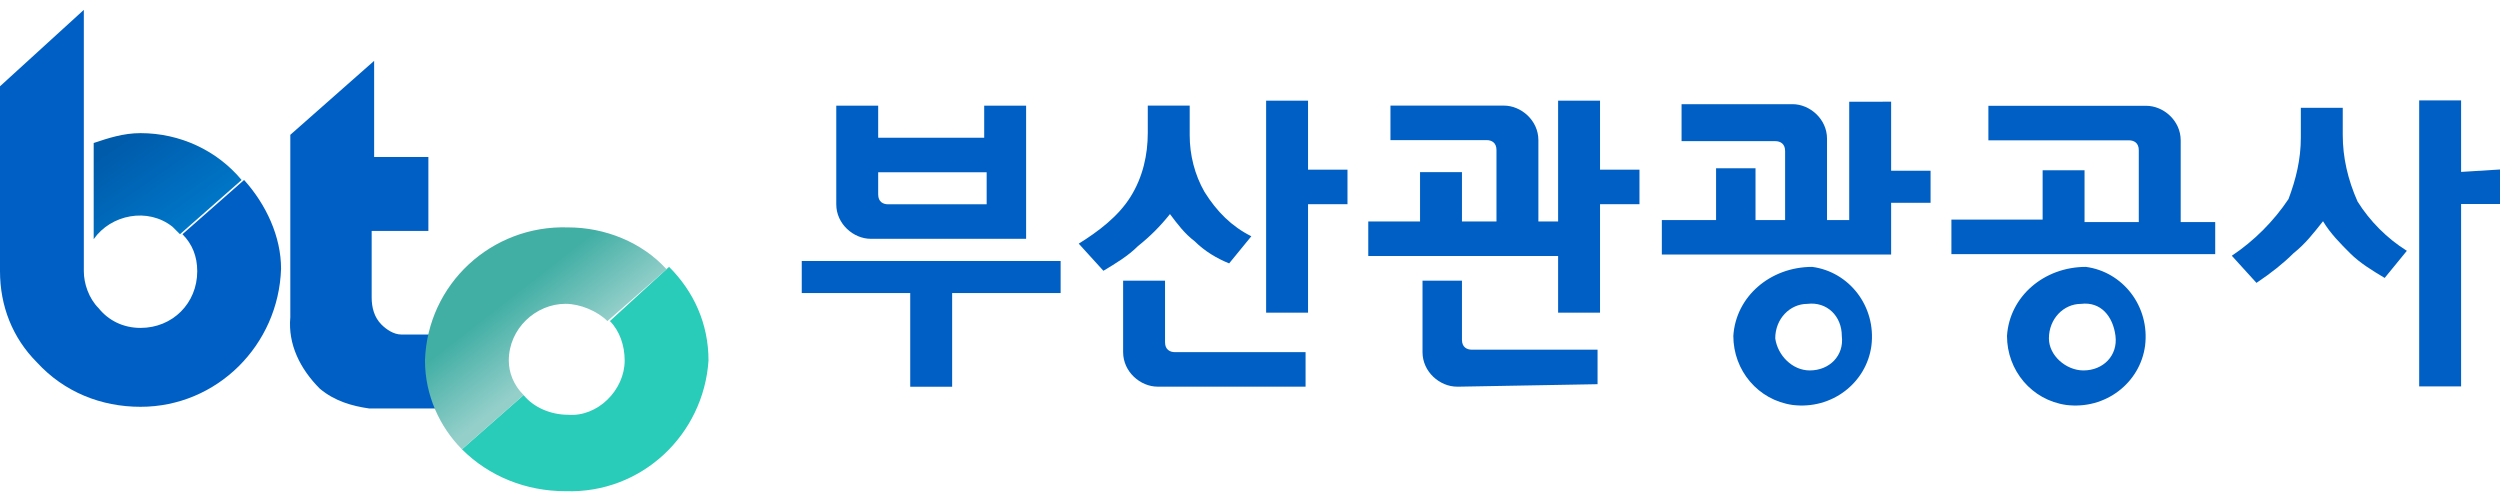 <?xml version="1.0" encoding="utf-8"?>
<!-- Generator: Adobe Illustrator 25.4.1, SVG Export Plug-In . SVG Version: 6.00 Build 0)  -->
<svg version="1.1" id="레이어_1" xmlns="http://www.w3.org/2000/svg" xmlns:xlink="http://www.w3.org/1999/xlink" x="0px"
	 y="0px" width="101.4px" height="20.3px" viewBox="0 0 101.4 20.3" style="enable-background:new 0 0 101.4 20.3;"
	 xml:space="preserve">
<style type="text/css">
	.st0{fill:#005FC5;}
	.st1{fill:url(#패스_1870_00000151502723906054032300000018024799697154300809_);}
	.st2{fill:#29CBB9;}
	.st3{fill:url(#패스_1873_00000015346490393733874530000008364808565198695352_);}
</style>
<g id="부산관광공사" transform="translate(-30.892 -11.302)">
	<g id="그룹_929" transform="translate(63.411 14.975)">
		<g id="그룹_928">
			<g id="그룹_927">
				<g id="그룹_926">
					<g id="그룹_925">
						<g id="그룹_915" transform="translate(0 0.213)">
							<path id="패스_1853" class="st0" d="M0,8h4.4v3.8h1.7V8h4.4V6.7H0V8z"/>
							<path id="패스_1854" class="st0" d="M3,5.8h5.1l0,0h1V0.4H7.4v1.3H3.1V0.4H1.4v4c0,0.8,0.7,1.4,1.4,1.4
								C2.9,5.8,3,5.8,3,5.8z M3.1,3.1h4.4v1.3H3.5C3.3,4.4,3.1,4.3,3.1,4V3.1z"/>
						</g>
						<g id="그룹_916" transform="translate(11.235 0.01)">
							<path id="패스_1855" class="st0" d="M3.9,10.6c-0.2,0-0.4-0.1-0.4-0.4V7.7H1.8v2.9c0,0.8,0.7,1.4,1.4,1.4c0,0,0.1,0,0.1,0
								h5.9v-1.4L3.9,10.6z"/>
							<path id="패스_1856" class="st0" d="M3.7,5c0.3,0.4,0.6,0.8,1,1.1c0.4,0.4,0.9,0.7,1.4,0.9L7,5.9c-0.8-0.4-1.4-1-1.9-1.8
								C4.7,3.4,4.5,2.6,4.5,1.8V0.6H2.8v1.1c0,0.9-0.2,1.8-0.7,2.6C1.6,5.1,0.8,5.7,0,6.2l1,1.1c0.5-0.3,1-0.6,1.4-1
								C2.9,5.9,3.3,5.5,3.7,5z"/>
							<path id="패스_1857" class="st0" d="M9.3,0.4H7.6l0,8.6h1.7l0-4.4h1.6V3.2H9.3L9.3,0.4z"/>
						</g>
						<g id="그룹_917" transform="translate(22.978 0.01)">
							<path id="패스_1858" class="st0" d="M9.3,11.9v-1.4H4.2c-0.2,0-0.4-0.1-0.4-0.4V7.7H2.2v2.9c0,0.8,0.7,1.4,1.4,1.4
								c0,0,0.1,0,0.1,0L9.3,11.9"/>
							<path id="패스_1859" class="st0" d="M4.8,2C5,2,5.2,2.1,5.2,2.4V6h1.7V2c0-0.8-0.7-1.4-1.4-1.4c0,0-0.1,0-0.1,0H0.9V2
								L4.8,2z"/>
							<path id="패스_1860" class="st0" d="M3.8,5.3h3.9V0.4h1.7v2.8H11v1.4H9.4V9H7.7V6.7H0V5.3h2.1v-2h1.7L3.8,5.3z"/>
						</g>
						<g id="그룹_920" transform="translate(34.885 0.052)">
							<g id="그룹_919">
								<path id="패스_1861" class="st0" d="M4.6,2c0.2,0,0.4,0.1,0.4,0.4v3.5h1.7V1.9c0-0.8-0.7-1.4-1.4-1.4c0,0-0.1,0-0.1,0H0.8
									V2L4.6,2z"/>
								<g id="그룹_918">
									<path id="패스_1862" class="st0" d="M9.3,6.6l0-2.1h1.6V3.2H9.3l0-2.8H7.6v4.8H3.8l0-2.1H2.2l0,2.1H0v1.4h7.6L9.3,6.6z"
										/>
								</g>
							</g>
							<path id="패스_1863" class="st0" d="M6.1,7.1c1.5,0.2,2.6,1.6,2.4,3.2c-0.2,1.5-1.6,2.6-3.2,2.4c-1.4-0.2-2.4-1.4-2.4-2.8
								C3,8.3,4.4,7.1,6.1,7.1z M6,11.3c0.8,0,1.4-0.6,1.3-1.4c0-0.8-0.6-1.4-1.4-1.3c-0.7,0-1.3,0.6-1.3,1.4
								C4.7,10.7,5.3,11.3,6,11.3z"/>
							<path id="패스_1864" class="st0" d="M17.2,7.1c1.5,0.2,2.6,1.6,2.4,3.2c-0.2,1.5-1.6,2.6-3.2,2.4C15,12.5,14,11.3,14,9.9
								C14.1,8.3,15.5,7.1,17.2,7.1z M17.1,11.3c0.8,0,1.4-0.6,1.3-1.4s-0.6-1.4-1.4-1.3c-0.7,0-1.3,0.6-1.3,1.4
								C15.7,10.7,16.4,11.3,17.1,11.3L17.1,11.3z"/>
						</g>
						<g id="그룹_923" transform="translate(46.63 0.218)">
							<g id="그룹_922">
								<path id="패스_1865" class="st0" d="M7.2,1.8c0.2,0,0.4,0.1,0.4,0.4v3.4h1.7V1.8c0-0.8-0.7-1.4-1.4-1.4c0,0-0.1,0-0.1,0
									H1.5v1.4L7.2,1.8z"/>
								<g id="그룹_921" transform="translate(0 2.616)">
									<path id="패스_1866" class="st0" d="M5.4,0.4H3.7v2H0v1.4h10.7V2.5H5.4L5.4,0.4z"/>
								</g>
							</g>
						</g>
						<g id="그룹_924" transform="translate(58.003)">
							<path id="패스_1867" class="st0" d="M5.1,4.5C4.7,3.6,4.5,2.7,4.5,1.8V0.7H2.8v1.2c0,0.9-0.2,1.7-0.5,2.5
								C1.7,5.3,0.9,6.1,0,6.7l1,1.1C1.6,7.4,2.1,7,2.5,6.6C3,6.2,3.3,5.8,3.7,5.3C4,5.8,4.4,6.2,4.8,6.6c0.4,0.4,0.9,0.7,1.4,1
								l0.9-1.1C6.3,6,5.6,5.3,5.1,4.5z"/>
							<path id="패스_1868" class="st0" d="M9.3,3.3V0.4H7.6v11.6h1.7V4.6h1.6l0-1.4L9.3,3.3z"/>
						</g>
					</g>
				</g>
			</g>
		</g>
	</g>
	<g id="그룹_933" transform="translate(30.892 11.302)">
		<g id="그룹_931" transform="translate(0)">
			<g id="그룹_930" transform="translate(11.775 2.068)">
				<path id="패스_1869" class="st0" d="M6,11.5l-1.5,0c-0.3,0-0.6-0.2-0.8-0.4c-0.3-0.3-0.4-0.7-0.4-1.1l0-2.7l2.3,0v-3H3.4
					l0-3.9L0,3.4c0,1.3,0,7.4,0,7.4c-0.1,1.1,0.4,2.1,1.2,2.9c0.6,0.5,1.3,0.7,2,0.8h2.7c0,0,0.2,0,0.3-0.3v-1l0,0v-1.5
					C6.2,11.5,6.1,11.4,6,11.5z"/>
			</g>
			
				<linearGradient id="패스_1870_00000143597933628711535760000017297960721563867568_" gradientUnits="userSpaceOnUse" x1="-112.506" y1="165.661" x2="-113.729" y2="166.876" gradientTransform="matrix(6.116 0 0 -4.264 699.556 718.008)">
				<stop  offset="0" style="stop-color:#0092E5"/>
				<stop  offset="1" style="stop-color:#005BAB"/>
			</linearGradient>
			<path id="패스_1870" style="fill:url(#패스_1870_00000143597933628711535760000017297960721563867568_);" d="M5.7,5.4
				C5,5.4,4.4,5.6,3.8,5.8v3.9C4.5,8.7,6,8.4,7,9.2c0.1,0.1,0.2,0.2,0.3,0.3l2.5-2.2C8.8,6.1,7.3,5.4,5.7,5.4z"/>
			<path id="패스_1871" class="st0" d="M9.9,7.3L7.4,9.5C7.8,9.9,8,10.4,8,11c0,1.3-1,2.3-2.3,2.3C5,13.3,4.4,13,4,12.5
				c-0.4-0.4-0.6-1-0.6-1.5V0.4L0,3.5V11c0,1.4,0.5,2.7,1.5,3.7c1.1,1.2,2.6,1.8,4.2,1.8c3.1,0,5.6-2.5,5.7-5.6
				C11.4,9.6,10.8,8.3,9.9,7.3z"/>
		</g>
		<g id="그룹_932" transform="translate(17.237 8.823)">
			<path id="패스_1872" class="st2" d="M9.9,2L7.5,4.2c0.4,0.4,0.6,1,0.6,1.6C8.1,7,7,8.1,5.8,8C5.1,8,4.4,7.7,4,7.2L1.5,9.4
				c1.1,1.1,2.6,1.7,4.2,1.7c3.1,0.1,5.6-2.3,5.8-5.3C11.5,4.3,10.9,3,9.9,2z"/>
			
				<linearGradient id="패스_1873_00000095329690999445441350000010828934692374505892_" gradientUnits="userSpaceOnUse" x1="-139.122" y1="181.183" x2="-138.899" y2="180.924" gradientTransform="matrix(9.877 0 0 -8.954 1377.526 1625.606)">
				<stop  offset="0" style="stop-color:#42AFA5"/>
				<stop  offset="0.995" style="stop-color:#94CFCA"/>
			</linearGradient>
			<path id="패스_1873" style="fill:url(#패스_1873_00000095329690999445441350000010828934692374505892_);" d="M3.4,5.8
				c0-1.3,1.1-2.3,2.3-2.3c0,0,0,0,0,0c0.6,0,1.3,0.3,1.7,0.7l2.4-2.1C8.8,1,7.3,0.4,5.8,0.4C2.7,0.3,0.1,2.7,0,5.8
				c0,1.4,0.6,2.7,1.5,3.6L4,7.2C3.6,6.8,3.4,6.3,3.4,5.8z"/>
		</g>
	</g>
</g>
</svg>
